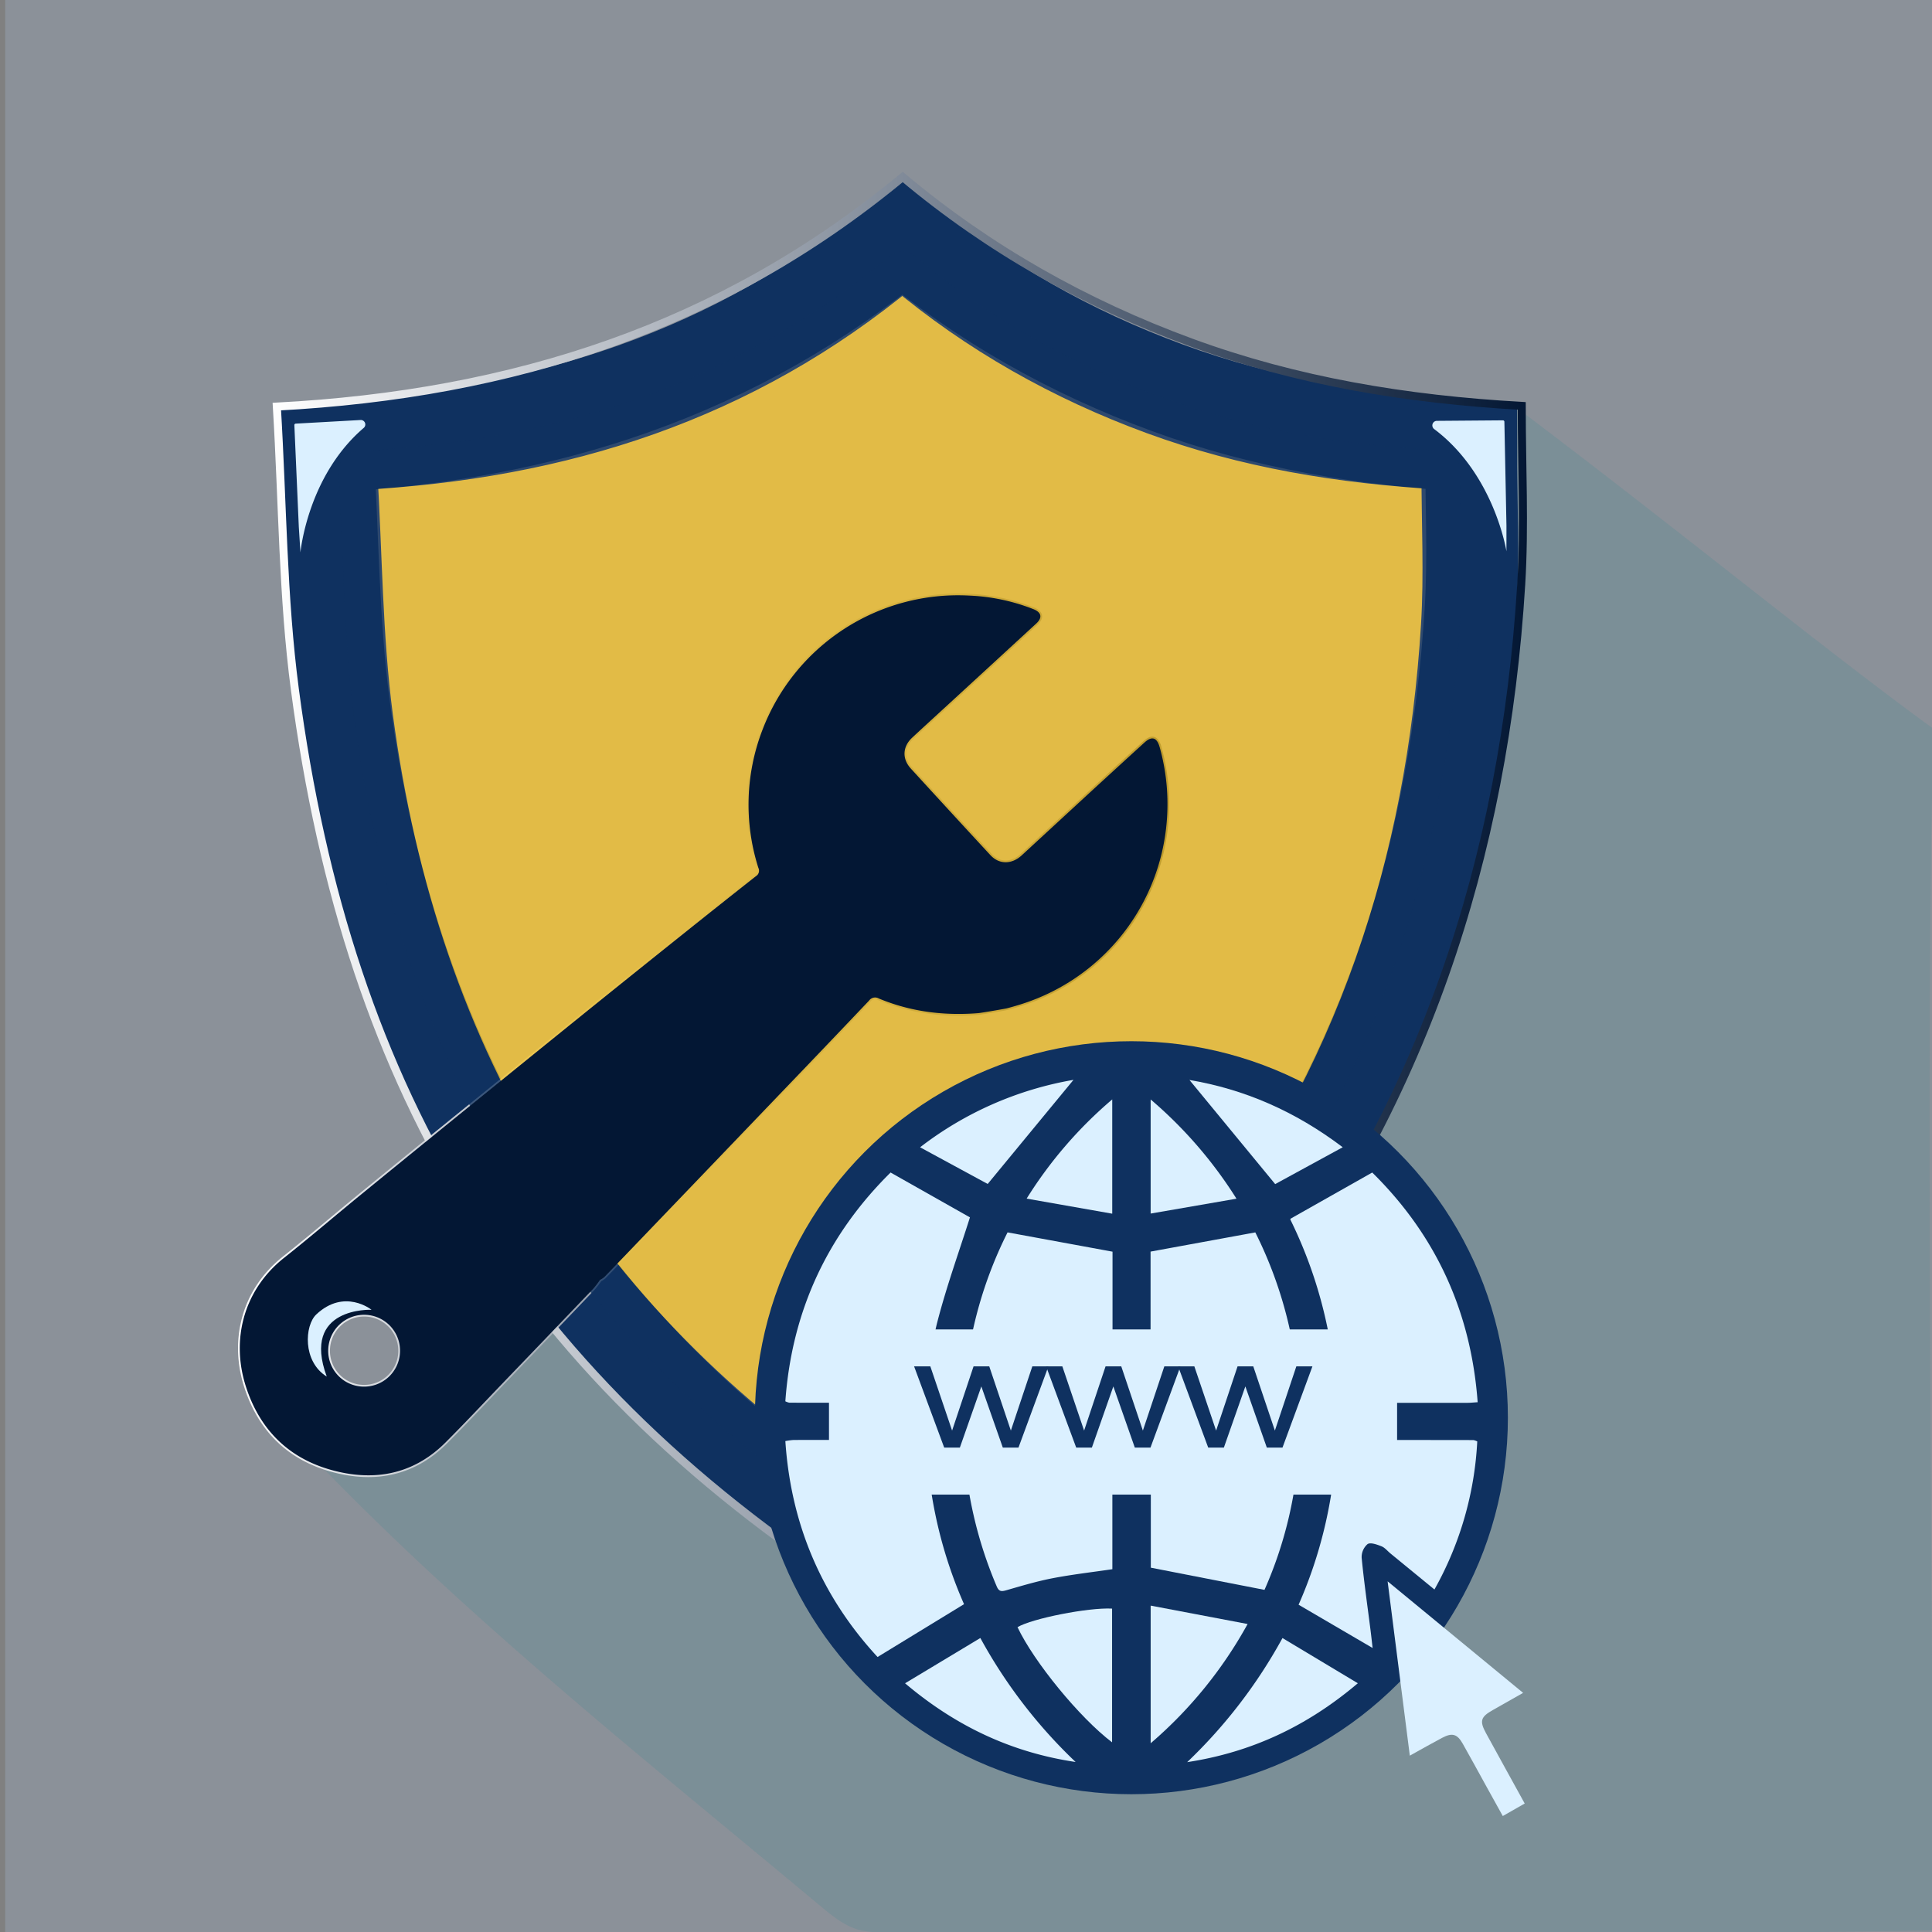 <svg id="Background" xmlns="http://www.w3.org/2000/svg" xmlns:xlink="http://www.w3.org/1999/xlink" viewBox="0 0 740 740"><rect x="0" y="0" width="740" height="740" fill="#808080" stroke="none"/><defs><style>.cls-1{fill:#97a2b2;opacity:0.5;}.cls-2{fill:#708d96;opacity:0.56;}.cls-3,.cls-4,.cls-8{fill:none;}.cls-11,.cls-3,.cls-6{stroke:#0f3160;}.cls-11,.cls-3,.cls-4,.cls-8{stroke-miterlimit:10;}.cls-3{stroke-width:35.202px;}.cls-4{stroke-width:1.337px;stroke:url(#linear-gradient);}.cls-5{opacity:0.75;}.cls-6{fill:#ffca2b;stroke-linejoin:round;stroke-width:14.866px;}.cls-7{fill:#dbf0ff;}.cls-8{stroke-width:3.066px;stroke:url(#linear-gradient-2);}.cls-9{fill:#031734;}.cls-10,.cls-11{fill:#0f3160;}.cls-11{stroke-width:0.577px;}</style><linearGradient id="linear-gradient" x1="29.734" y1="401.581" x2="366.524" y2="401.581" gradientTransform="translate(110.006 -19.906) rotate(5.207)" gradientUnits="userSpaceOnUse"><stop offset="0" stop-color="#fff"/><stop offset="1" stop-color="#031734"/></linearGradient><linearGradient id="linear-gradient-2" x1="104.411" y1="342.708" x2="584.861" y2="342.708" gradientTransform="matrix(1, 0, 0, 1, 0, 0)" xlink:href="#linear-gradient"/></defs><title>Artboard 1 copy 2</title><rect class="cls-1" x="2" width="740" height="740"/><path class="cls-2" d="M579.499,155.087C620.916,186.353,653.037,211.911,686.916,238.353c41,32,54,41,54,41-4.091,73.002,0,460-0,460-65.154,1.253-130.362,1.028-195.525,1.123q-63.693.093-127.387-.132-39.113-.168-78.224-.199a40.708,40.708,0,0,1-10.748-.953c-5.593-1.524-10.235-5.333-14.684-9.049-64.494-53.871-132.318-107.685-190.848-168.067,2.536-2.644,5.379-5.285,8.173-7.768C132,554,217.748,487.145,222,493c61,84,152,90,152,90,129-71,141-149,167-213C548.5,351.537,575.393,152.35,579.499,155.087Z"/><path class="cls-3" d="M563.459,170.85c0,21.427,1.078,42.185-.184,62.8-5.876,96.019-34.567,184.031-94.357,260.529-31.788,40.671-70.314,73.917-114.208,101.074-6.624,4.098-11.481,4.257-18.322-.051C216.341,519.613,150.237,409.882,131.819,270.603c-4.287-32.422-4.288-65.41-6.344-99.504,83.005-4.377,156.347-27.902,220.197-80.783C375.837,115.648,409.906,134.849,447.052,148.501,484.236,162.168,522.89,168.571,563.459,170.85Z"/><path class="cls-4" d="M374.643,388.065c-13.116,1.03-25.859-.542-38.057-5.624a2.814,2.814,0,0,0-3.702.812q-17.328,18.253-34.762,36.406-27.567,28.778-55.157,57.534c-3.829,3.993-7.649,7.994-11.509,11.958a8.075,8.075,0,0,1-1.635,1.065,37.691,37.691,0,0,1-2.568,3.364q-17.197,18.003-34.452,35.952c-7.367,7.673-14.637,15.445-22.157,22.966-10.972,10.974-24.383,14.566-39.379,11.57-18.702-3.736-31.313-14.968-37.109-33.075-5.671-17.716-.973-36.822,14.645-49.206,10-7.93,19.689-16.252,29.577-24.326q23.518-19.205,47.116-38.311,18.9-15.344,37.833-30.648,19.44-15.676,38.949-31.266,13.598-10.88,27.28-21.656a2.44,2.44,0,0,0,.91-3.177,79.721,79.721,0,0,1,1.414-52.44A80.192,80.192,0,0,1,371.177,228.116a75.751,75.751,0,0,1,24.688,5.217c3.091,1.248,3.464,3.27,1.048,5.495q-18.117,16.681-36.256,33.338c-3.76,3.457-7.536,6.897-11.271,10.382-3.692,3.445-3.936,8.082-.519,11.821q15.197,16.629,30.489,33.171c3.351,3.626,8.168,3.598,11.995.07q13.009-11.995,26.02-23.987,10.473-9.63,20.987-19.216c2.836-2.586,4.767-1.976,5.83,1.786a81.004,81.004,0,0,1,2.362,31.808,80.122,80.122,0,0,1-55.189,66.558c-1.91.604-3.834,1.168-5.773,1.667C384.859,386.412,375.758,387.978,374.643,388.065ZM138.842,531.098a13.759,13.759,0,1,0-13.108-14.501A13.706,13.706,0,0,0,138.842,531.098Z"/><g class="cls-5"><path class="cls-6" d="M551.881,180.031c0,20.293,1.021,39.952-.174,59.476-5.565,90.937-32.738,174.292-89.364,246.741-30.106,38.518-66.593,70.005-108.164,95.725-6.273,3.881-10.874,4.031-17.353-.048C223.133,510.337,160.527,406.414,143.084,274.506c-4.061-30.706-4.061-61.949-6.008-94.238,78.612-4.145,148.073-26.425,208.544-76.508,28.569,23.992,60.835,42.176,96.015,55.106C476.85,171.809,513.459,177.874,551.881,180.031Z"/></g><path class="cls-7" d="M115.078,211.599l-.622-9.677-1.711-39.1a.54.54,0,0,1,.514-.561l24.852-1.388a1.718,1.718,0,0,1,1.196,3.032C117.736,182.363,115.078,211.599,115.078,211.599Z"/><path class="cls-7" d="M577,211.174l.006-9.858-.792-39.78A.549.549,0,0,0,575.656,161l-25.303.198a1.746,1.746,0,0,0-1.017,3.154C572.414,181.685,577,211.174,577,211.174Z"/><path class="cls-8" d="M582.861,155.463c0,23.327,1.173,45.926-.2,68.369-6.397,104.534-37.633,200.352-102.725,283.634-34.607,44.278-76.55,77.656-124.336,107.222-7.211,4.462-12.499,4.634-19.947-.055-136.511-85.956-202.175-195.275-222.711-350.569-4.668-35.297-4.668-71.211-6.906-108.329,90.366-4.765,170.213-30.377,239.725-87.947,32.84,27.579,69.931,48.483,110.371,63.346C496.613,146.011,538.695,152.982,582.861,155.463Z"/><path class="cls-9" d="M374.643,388.065c-13.116,1.03-25.859-.542-38.057-5.624a2.814,2.814,0,0,0-3.702.812q-17.328,18.253-34.762,36.406-27.567,28.778-55.157,57.534c-3.829,3.993-7.649,7.994-11.509,11.958a8.075,8.075,0,0,1-1.635,1.065,37.691,37.691,0,0,1-2.568,3.364q-17.197,18.003-34.452,35.952c-7.367,7.673-14.637,15.445-22.157,22.966-10.972,10.974-24.383,14.566-39.379,11.57-18.702-3.736-31.313-14.968-37.109-33.075-5.671-17.716-.973-36.822,14.645-49.206,10-7.93,19.689-16.252,29.577-24.326q23.518-19.205,47.116-38.311,18.9-15.344,37.833-30.648,19.44-15.676,38.949-31.266,13.598-10.88,27.28-21.656a2.44,2.44,0,0,0,.91-3.177,79.721,79.721,0,0,1,1.414-52.44A80.192,80.192,0,0,1,371.177,228.116a75.751,75.751,0,0,1,24.688,5.217c3.091,1.248,3.464,3.27,1.048,5.495q-18.117,16.681-36.256,33.338c-3.76,3.457-7.536,6.897-11.271,10.382-3.692,3.445-3.936,8.082-.519,11.821q15.197,16.629,30.489,33.171c3.351,3.626,8.168,3.598,11.995.07q13.009-11.995,26.02-23.987,10.473-9.63,20.987-19.216c2.836-2.586,4.767-1.976,5.83,1.786a81.004,81.004,0,0,1,2.362,31.808,80.122,80.122,0,0,1-55.189,66.558c-1.91.604-3.834,1.168-5.773,1.667C384.859,386.412,375.758,387.978,374.643,388.065ZM138.842,531.098a13.759,13.759,0,1,0-13.108-14.501A13.706,13.706,0,0,0,138.842,531.098Z"/><path class="cls-7" d="M125.154,527.262c-9.346-5.788-8.483-19.61-4-23.813,10.796-10.123,21.142-1.776,21.142-1.776S115.256,500.443,125.154,527.262Z"/><circle class="cls-10" cx="433.343" cy="543.019" r="144.212"/><path class="cls-7" d="M300.807,536.732c2.456-34.447,16.04-63.666,40.308-87.633,10.678,6.035,20.936,11.832,30.398,17.18-4.217,13.305-9.004,26.545-12.507,40.117-2.311,8.952-2.814,18.376-4.031,27.601-.237,1.797-.091,3.368-2.718,3.354-16.642-.086-33.285-.056-49.928-.084A6.385,6.385,0,0,1,300.807,536.732Z"/><path class="cls-7" d="M494.275,466.809c10.376-5.864,20.634-11.661,31.326-17.704,24.286,23.928,37.818,53.166,40.376,87.981-1.64.098-2.798.226-3.956.227-15.443.012-30.886-.01-46.33.021-2.109.004-3.79.168-3.944-2.906a172.455,172.455,0,0,0-17.435-67.145A.77.77,0,0,1,494.275,466.809Z"/><path class="cls-7" d="M369.246,614.432c-11.199,6.844-21.948,13.412-33.117,20.237-21.247-22.988-33.17-50.515-35.32-82.698a25.51,25.51,0,0,1,3.213-.432c15.841-.028,31.681-.009,47.522-.046,1.942-.004,3.263.201,3.385,2.69A171.477,171.477,0,0,0,369.246,614.432Z"/><path class="cls-7" d="M426.121,479.418v57.543H369.089a159.242,159.242,0,0,1,16.829-64.93Z"/><path class="cls-7" d="M480.81,472.037a159.865,159.865,0,0,1,16.837,64.99h-56.953V479.393Z"/><path class="cls-7" d="M497.389,614.647A172.704,172.704,0,0,0,511.796,554.461c.095-1.846.469-2.979,2.69-2.97,16.627.069,33.254.055,49.881.089a5.891,5.891,0,0,1,1.456.523A129.279,129.279,0,0,1,549.424,608.815c-5.821-4.769-11.348-9.294-16.87-13.824-1.131-.928-2.114-2.214-3.406-2.723-1.704-.671-4.206-1.589-5.341-.843a6.577,6.577,0,0,0-2.262,5.243c.899,9.261,2.229,18.48,3.399,27.715.278,2.198.515,4.401.799,6.84C516.135,625.606,506.918,620.218,497.389,614.647Z"/><path class="cls-7" d="M369.409,551.762H426.061v49.278c-7.721,1.138-15.35,2.007-22.869,3.453-5.991,1.152-11.872,2.919-17.745,4.608-1.84.529-2.83.546-3.676-1.468a160.357,160.357,0,0,1-12.664-54.517A6.032,6.032,0,0,1,369.409,551.762Z"/><path class="cls-7" d="M440.792,551.777h56.843a156.47,156.47,0,0,1-13.305,57.177c-14.55-2.84-28.817-5.624-43.539-8.497Z"/><path class="cls-7" d="M531.489,605.686c17.714,14.58,34.534,28.425,51.901,42.72-4.092,2.323-7.814,4.455-11.554,6.553-4.702,2.637-5.217,4.21-2.655,8.899,4.845,8.867,9.74,17.707,14.819,26.931-2.756,1.573-5.348,3.053-8.398,4.795-2.182-3.936-4.225-7.613-6.259-11.294-3.025-5.473-5.999-10.975-9.081-16.416-2.116-3.736-4.038-4.281-7.878-2.251-3.969,2.097-7.866,4.329-12.391,6.833C537.156,650.182,534.394,628.491,531.489,605.686Z"/><path class="cls-7" d="M454.719,674.941a194.95,194.95,0,0,0,36.501-47.532c9.582,5.749,18.849,11.308,28.86,17.315C500.51,661.309,479.126,671.221,454.719,674.941Z"/><path class="cls-7" d="M375.495,627.394A193.198,193.198,0,0,0,411.987,674.884c-24.38-3.635-45.734-13.571-65.326-30.145Z"/><path class="cls-7" d="M425.951,667.353c-12.44-9.422-29.976-30.867-36.219-44.115,5.565-3.315,27.153-7.598,36.219-7.107Z"/><path class="cls-7" d="M440.729,667.71V614.986l37.134,7.047A164.82,164.82,0,0,1,440.729,667.71Z"/><path class="cls-7" d="M514.298,439.421c-9.339,5.094-18.011,9.824-25.875,14.113l-32.836-39.883C476.507,417.186,495.961,425.544,514.298,439.421Z"/><path class="cls-7" d="M411.173,413.611,378.308,453.483c-7.687-4.169-16.447-8.921-25.895-14.046A133.157,133.157,0,0,1,411.173,413.611Z"/><path class="cls-7" d="M426.015,464.872l-32.789-5.776a163.131,163.131,0,0,1,32.789-38.001Z"/><path class="cls-7" d="M473.597,459.125l-32.871,5.697v-43.704A165.881,165.881,0,0,1,473.597,459.125Z"/><rect class="cls-7" x="317.519" y="509.206" width="217.601" height="63.261" rx="17.845" ry="17.845"/><path class="cls-11" d="M350.535,523.636h5.599l8.542,25.223,8.427-25.223h5.598l8.485,25.223,8.427-25.223h5.541L389.9,554.169h-5.599l-8.427-24.011-8.427,24.011h-5.598Z"/><path class="cls-11" d="M401.097,523.636h5.599l8.542,25.223,8.427-25.223h5.598l8.485,25.223,8.427-25.223H451.717l-11.255,30.534h-5.599l-8.427-24.011-8.427,24.011h-5.598Z"/><path class="cls-11" d="M451.658,523.636h5.599l8.542,25.223,8.427-25.223h5.598L488.31,548.859l8.427-25.223h5.541L491.023,554.169H485.424l-8.427-24.011-8.427,24.011h-5.598Z"/></svg>